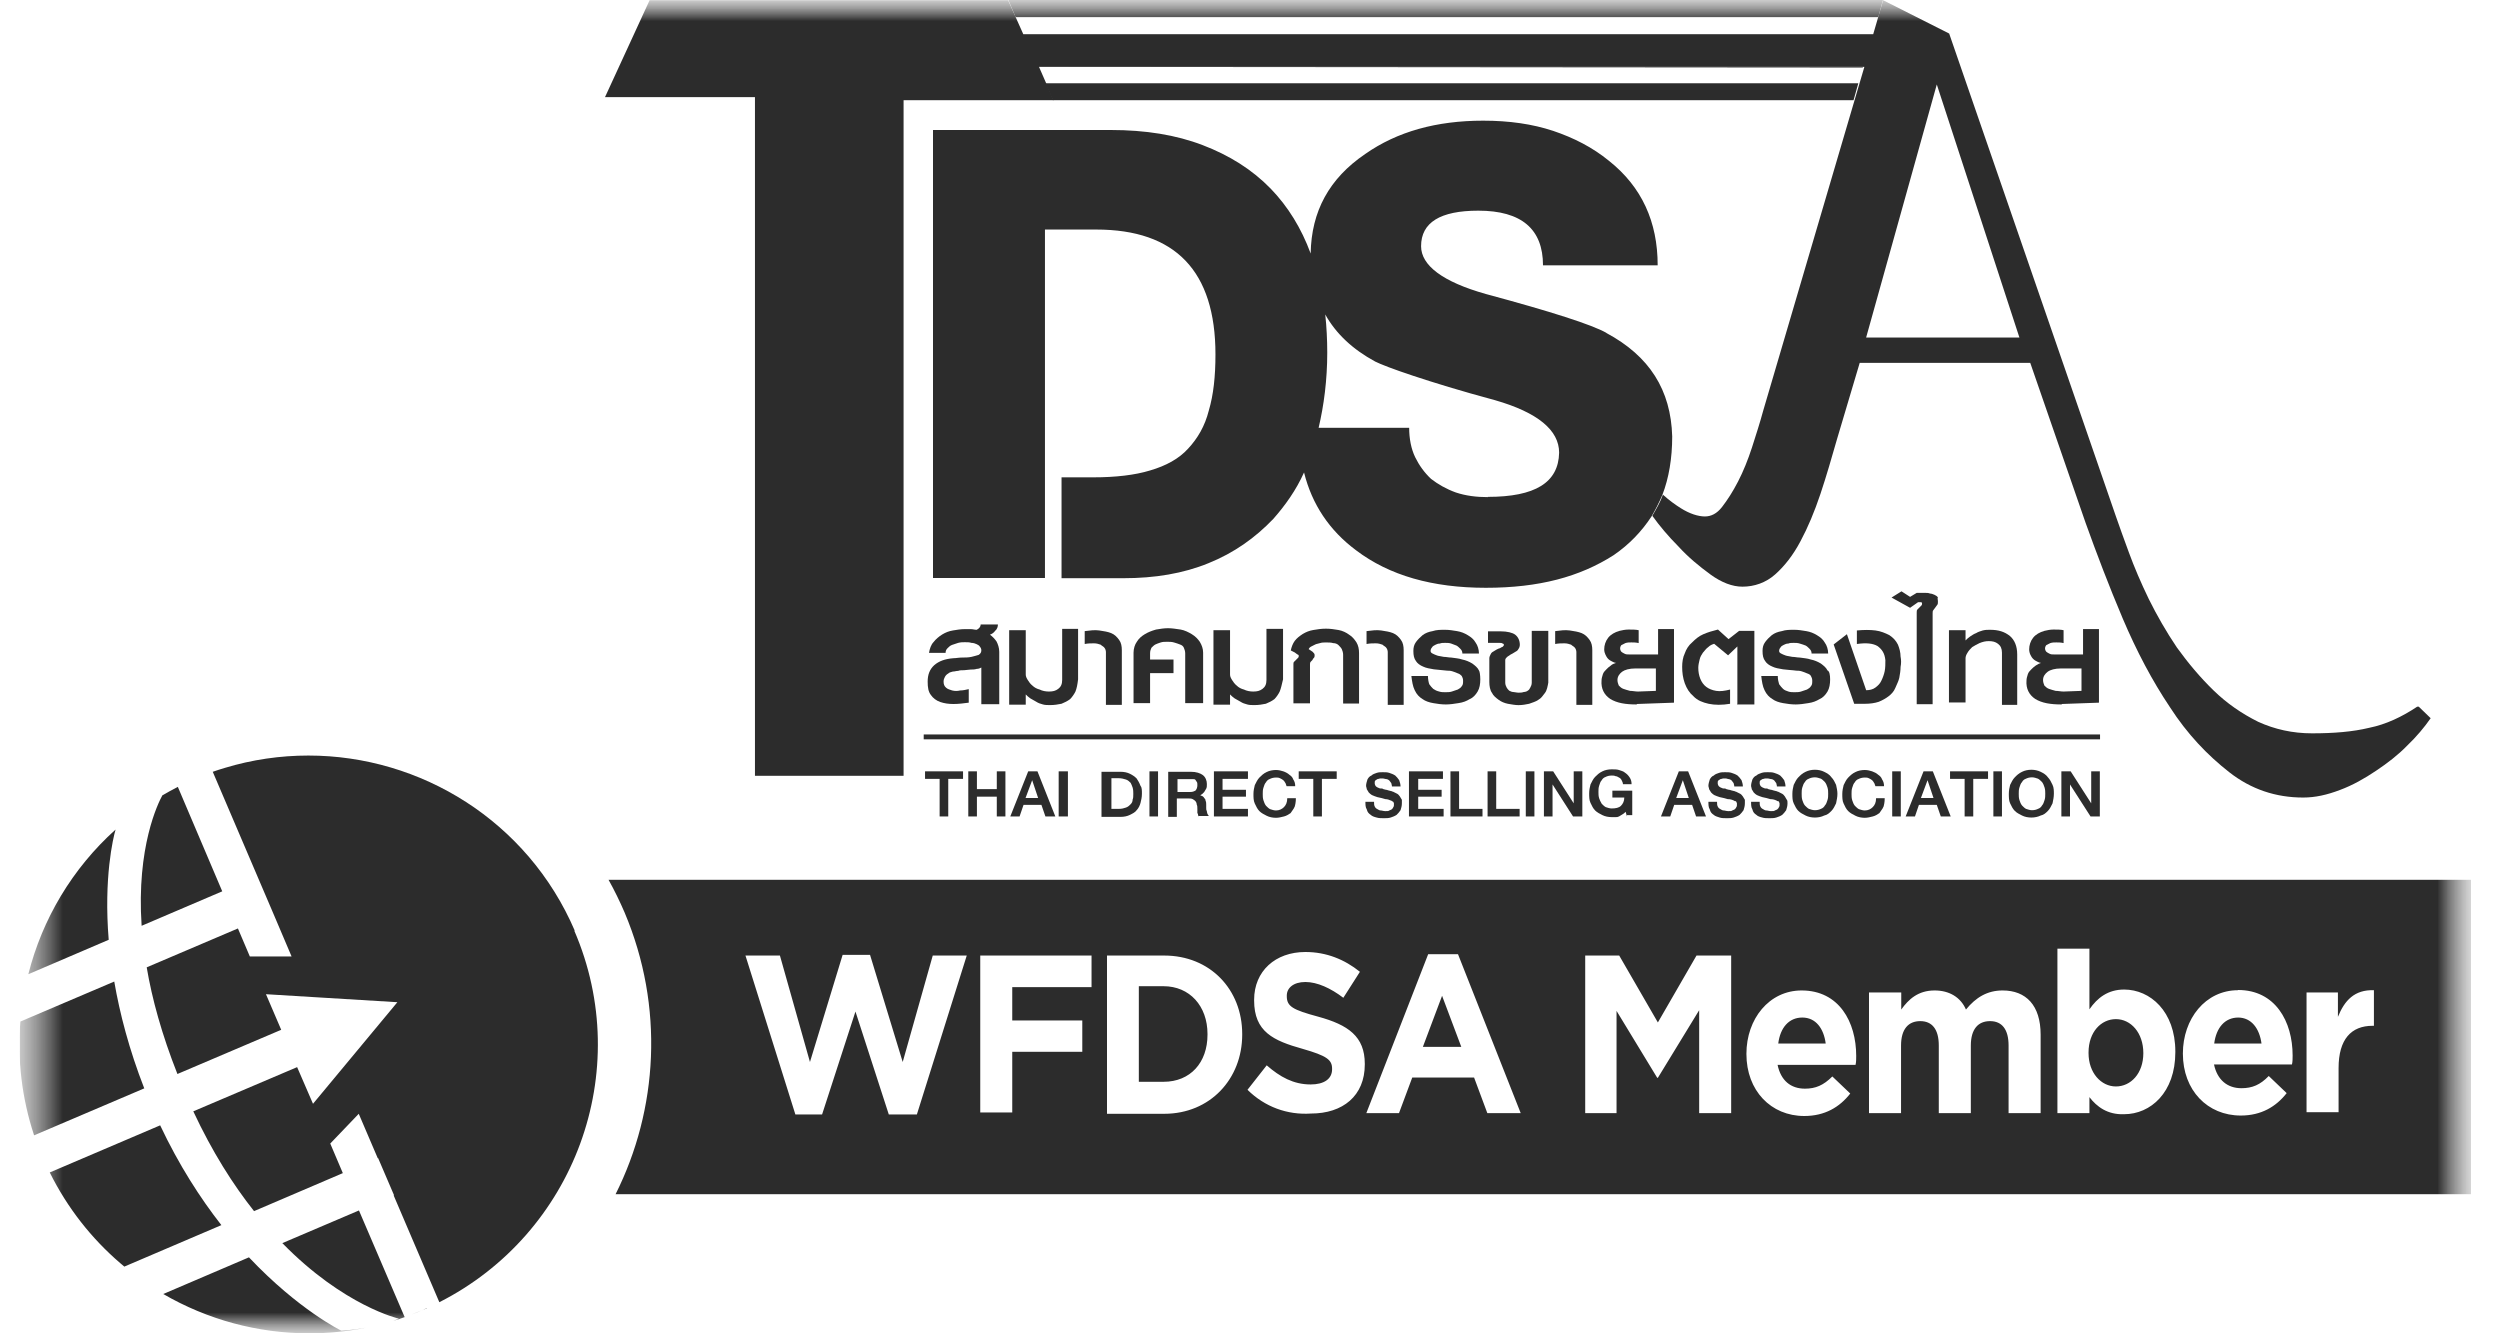 <svg width="60" height="32" viewBox="0 0 60 32" fill="none" xmlns="http://www.w3.org/2000/svg">
<g clip-path="url(#clip0_5679_25539)">
<mask id="mask0_5679_25539" style="mask-type:luminance" maskUnits="userSpaceOnUse" x="0" y="0" width="60" height="32">
<path d="M59.306 0H0.468V32H59.306V0Z" fill="white"/>
</mask>
<g mask="url(#mask0_5679_25539)">
<mask id="mask1_5679_25539" style="mask-type:luminance" maskUnits="userSpaceOnUse" x="0" y="0" width="60" height="32">
<path d="M59.306 0H0.468V32H59.306V0Z" fill="white"/>
</mask>
<g mask="url(#mask1_5679_25539)">
<path d="M45.191 0H24.2L24.374 0.411H45.079L45.191 0Z" fill="#2C2C2C"/>
<path d="M25.095 2.011L25.27 2.405H44.485L44.596 2.011H25.09H25.095Z" fill="#2C2C2C"/>
<path d="M44.596 1.995H25.09V2.011H44.596V1.995Z" fill="#2C2C2C"/>
<path d="M44.708 1.605H24.899L44.708 1.621V1.605Z" fill="#2C2C2C"/>
<path d="M38.554 7.989C38.204 7.792 37.245 7.483 35.66 7.056C34.621 6.763 34.106 6.368 34.106 5.909C34.106 5.339 34.568 5.056 35.479 5.056C36.518 5.056 37.032 5.499 37.032 6.368H39.784C39.784 5.323 39.402 4.485 38.617 3.861C38.22 3.536 37.769 3.307 37.276 3.141C36.778 2.976 36.221 2.896 35.596 2.896C34.477 2.896 33.534 3.157 32.765 3.696C31.901 4.283 31.472 5.072 31.456 6.085C31.233 5.477 30.91 4.955 30.497 4.528C30.051 4.069 29.505 3.728 28.864 3.483C28.223 3.237 27.491 3.12 26.659 3.12H22.392V13.872H25.079V5.509H26.309C28.212 5.509 29.171 6.507 29.171 8.507C29.171 9.029 29.124 9.472 29.012 9.851C28.917 10.229 28.742 10.523 28.514 10.768C28.291 11.013 27.984 11.179 27.602 11.291C27.237 11.403 26.77 11.456 26.245 11.456H25.477V13.877H26.961C27.714 13.877 28.398 13.765 29.007 13.515C29.617 13.269 30.126 12.907 30.56 12.453C30.846 12.128 31.106 11.765 31.297 11.339C31.488 12.107 31.907 12.731 32.543 13.205C33.343 13.813 34.382 14.107 35.66 14.107C36.937 14.107 37.912 13.845 38.729 13.323C39.11 13.061 39.402 12.752 39.64 12.389C39.736 12.224 39.815 12.064 39.895 11.883C40.054 11.472 40.133 10.997 40.133 10.475C40.102 9.36 39.587 8.544 38.548 7.989H38.554ZM35.707 11.931C35.437 11.931 35.177 11.899 34.939 11.819C34.716 11.739 34.509 11.621 34.345 11.493C34.186 11.344 34.059 11.168 33.963 10.971C33.868 10.773 33.82 10.528 33.82 10.267H31.647C31.774 9.728 31.854 9.12 31.854 8.464C31.854 8.155 31.838 7.84 31.806 7.547C32.06 8.005 32.463 8.384 33.004 8.677C33.131 8.741 33.433 8.859 33.916 9.019C34.398 9.179 35.05 9.381 35.882 9.605C36.905 9.899 37.419 10.325 37.419 10.864C37.404 11.584 36.842 11.925 35.707 11.925V11.931Z" fill="#2C2C2C"/>
<path d="M58.013 16.96C57.647 17.205 57.26 17.387 56.862 17.467C56.465 17.563 56.014 17.6 55.489 17.6C55.023 17.6 54.593 17.504 54.196 17.323C53.799 17.125 53.444 16.88 53.126 16.571C52.807 16.261 52.516 15.915 52.246 15.541C51.991 15.163 51.768 14.773 51.572 14.379C51.381 13.984 51.222 13.611 51.095 13.264C50.968 12.923 50.857 12.608 50.777 12.379L46.78 0.805L45.195 0.005L44.957 0.821H24.559L24.194 0.005H15.591L14.52 2.331H18.119V18.619H21.686V2.405H25.286L24.936 1.605H44.745L42.317 9.856C42.238 10.149 42.142 10.443 42.047 10.741C41.951 11.035 41.84 11.312 41.713 11.557C41.586 11.803 41.458 12 41.331 12.165C41.204 12.331 41.061 12.395 40.918 12.395C40.759 12.395 40.552 12.331 40.34 12.197C40.213 12.117 40.069 12.016 39.91 11.872C39.847 12.053 39.752 12.213 39.656 12.379C39.831 12.624 40.038 12.869 40.282 13.115C40.52 13.376 40.78 13.589 41.05 13.787C41.321 13.984 41.58 14.08 41.819 14.08C42.105 14.08 42.381 13.984 42.603 13.787C42.826 13.589 43.033 13.328 43.213 12.987C43.388 12.661 43.547 12.283 43.69 11.856C43.833 11.429 43.96 10.987 44.087 10.544L44.633 8.709H48.726L50.051 12.539C50.321 13.291 50.613 14.059 50.947 14.848C51.281 15.632 51.652 16.336 52.081 16.976C52.494 17.616 52.977 18.123 53.502 18.533C54.027 18.944 54.62 19.141 55.277 19.141C55.564 19.141 55.85 19.077 56.157 18.96C56.46 18.848 56.751 18.683 57.021 18.501C57.292 18.32 57.551 18.123 57.774 17.893C57.997 17.68 58.188 17.451 58.336 17.237L58.05 16.96H58.013ZM44.787 8.101L46.483 2.027L48.466 8.101H44.787Z" fill="#2C2C2C"/>
<path d="M23.552 16.891V16.021C23.52 16.037 23.489 16.053 23.441 16.053C23.393 16.069 23.346 16.069 23.298 16.069C23.25 16.069 23.186 16.085 23.139 16.085C23.091 16.085 23.028 16.085 22.996 16.101C22.948 16.101 22.916 16.117 22.869 16.117C22.821 16.133 22.789 16.133 22.757 16.165C22.725 16.181 22.694 16.213 22.678 16.245C22.662 16.277 22.646 16.309 22.646 16.357C22.646 16.421 22.662 16.469 22.709 16.507C22.741 16.539 22.805 16.555 22.852 16.571C22.916 16.587 22.98 16.587 23.043 16.571C23.107 16.571 23.186 16.555 23.25 16.539V16.864C23.123 16.88 23.012 16.896 22.884 16.896C22.757 16.896 22.662 16.88 22.566 16.848C22.471 16.816 22.391 16.752 22.344 16.683C22.28 16.603 22.264 16.501 22.264 16.357C22.264 16.192 22.312 16.064 22.423 15.963C22.535 15.867 22.678 15.813 22.884 15.797C22.948 15.797 23.012 15.781 23.091 15.781C23.171 15.781 23.234 15.781 23.314 15.765C23.377 15.749 23.441 15.733 23.489 15.717C23.536 15.685 23.552 15.653 23.552 15.605C23.552 15.573 23.536 15.541 23.52 15.525C23.505 15.493 23.473 15.477 23.441 15.461C23.409 15.445 23.361 15.429 23.314 15.429C23.266 15.413 23.218 15.413 23.155 15.413C23.107 15.413 23.059 15.413 22.996 15.429C22.948 15.445 22.9 15.461 22.852 15.477C22.805 15.493 22.773 15.525 22.741 15.557C22.709 15.589 22.694 15.621 22.694 15.669H22.296C22.312 15.573 22.344 15.472 22.407 15.408C22.455 15.344 22.535 15.275 22.614 15.227C22.694 15.179 22.773 15.147 22.869 15.131C22.964 15.115 23.059 15.099 23.155 15.099H23.298C23.346 15.099 23.393 15.115 23.441 15.115C23.473 15.099 23.489 15.083 23.505 15.067C23.52 15.051 23.536 15.019 23.536 14.987H23.95C23.95 15.035 23.934 15.099 23.886 15.136C23.854 15.184 23.807 15.216 23.759 15.232C23.823 15.28 23.87 15.328 23.918 15.397C23.95 15.461 23.982 15.547 23.982 15.643V16.901H23.552V16.885V16.891Z" fill="#2C2C2C"/>
<path d="M25.811 16.597C25.779 16.661 25.731 16.73 25.683 16.779C25.62 16.826 25.556 16.858 25.477 16.89C25.397 16.907 25.302 16.922 25.206 16.922C25.143 16.922 25.079 16.922 25.031 16.907C24.968 16.89 24.92 16.875 24.872 16.843C24.825 16.811 24.777 16.794 24.729 16.762C24.681 16.73 24.65 16.698 24.618 16.666V16.912H24.22V15.125H24.618V16.186C24.618 16.235 24.634 16.267 24.666 16.32C24.697 16.368 24.729 16.416 24.777 16.453C24.825 16.501 24.888 16.533 24.952 16.549C25.015 16.581 25.095 16.597 25.174 16.597C25.27 16.597 25.334 16.581 25.397 16.533C25.461 16.485 25.492 16.421 25.492 16.32V15.093H25.874V16.304C25.858 16.437 25.842 16.517 25.811 16.597Z" fill="#2C2C2C"/>
<path d="M26.542 16.891V15.648C26.542 15.616 26.526 15.568 26.51 15.552C26.494 15.52 26.447 15.504 26.415 15.472C26.367 15.456 26.319 15.44 26.256 15.44C26.192 15.44 26.113 15.44 26.033 15.456V15.147C26.16 15.131 26.272 15.115 26.383 15.131C26.494 15.147 26.59 15.163 26.669 15.195C26.749 15.227 26.812 15.291 26.86 15.36C26.908 15.424 26.924 15.509 26.924 15.605V16.917H26.542V16.901V16.891Z" fill="#2C2C2C"/>
<path d="M28.445 16.891V15.68C28.445 15.632 28.429 15.584 28.413 15.547C28.397 15.509 28.366 15.483 28.318 15.467C28.27 15.451 28.238 15.435 28.175 15.419C28.127 15.403 28.063 15.403 28.016 15.403C27.952 15.403 27.904 15.403 27.857 15.419C27.809 15.435 27.761 15.451 27.73 15.467C27.698 15.483 27.666 15.515 27.634 15.547C27.618 15.579 27.602 15.627 27.602 15.68V15.829H28.164V16.155H27.602V16.875H27.205V15.664C27.205 15.568 27.237 15.467 27.284 15.403C27.332 15.323 27.396 15.269 27.475 15.221C27.555 15.173 27.634 15.141 27.745 15.109C27.841 15.093 27.936 15.077 28.032 15.077C28.127 15.077 28.223 15.093 28.334 15.109C28.429 15.125 28.525 15.173 28.604 15.221C28.684 15.269 28.747 15.333 28.795 15.403C28.843 15.483 28.875 15.568 28.875 15.664V16.875H28.445V16.891Z" fill="#2C2C2C"/>
<path d="M30.713 16.597C30.682 16.661 30.634 16.73 30.586 16.779C30.523 16.826 30.459 16.858 30.38 16.89C30.3 16.907 30.205 16.922 30.109 16.922C30.046 16.922 29.982 16.922 29.934 16.907C29.871 16.89 29.823 16.875 29.775 16.843C29.727 16.811 29.68 16.794 29.632 16.762C29.584 16.73 29.553 16.698 29.521 16.666V16.912H29.123V15.125H29.521V16.186C29.521 16.235 29.537 16.267 29.569 16.32C29.6 16.368 29.632 16.416 29.68 16.453C29.727 16.501 29.791 16.533 29.855 16.549C29.918 16.581 29.998 16.597 30.077 16.597C30.173 16.597 30.236 16.581 30.3 16.533C30.364 16.485 30.395 16.421 30.395 16.32V15.093H30.793V16.304C30.761 16.437 30.745 16.517 30.713 16.597Z" fill="#2C2C2C"/>
<path d="M32.235 16.891V15.712C32.235 15.664 32.219 15.616 32.203 15.579C32.187 15.547 32.155 15.515 32.124 15.483C32.092 15.451 32.044 15.435 31.996 15.435C31.949 15.419 31.885 15.419 31.822 15.419C31.774 15.419 31.726 15.419 31.678 15.435C31.631 15.451 31.599 15.451 31.567 15.467C31.535 15.483 31.503 15.499 31.472 15.515C31.44 15.531 31.424 15.547 31.408 15.579C31.44 15.595 31.472 15.627 31.503 15.643C31.535 15.675 31.551 15.691 31.551 15.723C31.551 15.739 31.551 15.771 31.535 15.787C31.519 15.803 31.503 15.819 31.503 15.835C31.488 15.851 31.472 15.867 31.456 15.883C31.44 15.899 31.44 15.931 31.44 15.947V16.88H31.042V15.947C31.042 15.915 31.042 15.899 31.058 15.883C31.074 15.867 31.09 15.851 31.106 15.835C31.122 15.819 31.138 15.803 31.154 15.787C31.17 15.771 31.17 15.755 31.17 15.739C31.17 15.723 31.154 15.707 31.138 15.707C31.122 15.691 31.09 15.675 31.074 15.659C31.042 15.643 31.011 15.627 30.979 15.611C30.995 15.531 31.026 15.445 31.074 15.381C31.122 15.317 31.185 15.269 31.265 15.216C31.345 15.168 31.424 15.136 31.519 15.12C31.615 15.104 31.71 15.088 31.822 15.088C31.933 15.088 32.028 15.104 32.124 15.12C32.219 15.136 32.315 15.184 32.378 15.232C32.458 15.28 32.505 15.344 32.553 15.413C32.601 15.493 32.617 15.579 32.617 15.675V16.885H32.235V16.891Z" fill="#2C2C2C"/>
<path d="M33.306 16.891V15.648C33.306 15.616 33.29 15.568 33.274 15.552C33.258 15.52 33.211 15.504 33.179 15.472C33.131 15.456 33.083 15.44 33.02 15.44C32.956 15.44 32.877 15.44 32.797 15.456V15.147C32.924 15.131 33.036 15.115 33.147 15.131C33.258 15.147 33.354 15.163 33.433 15.195C33.513 15.227 33.576 15.291 33.624 15.36C33.672 15.424 33.688 15.509 33.688 15.605V16.917H33.306V16.901V16.891Z" fill="#2C2C2C"/>
<path d="M35.527 16.304C35.527 16.416 35.511 16.517 35.463 16.597C35.416 16.677 35.352 16.747 35.272 16.779C35.193 16.827 35.114 16.859 35.002 16.875C34.907 16.891 34.795 16.907 34.7 16.907C34.589 16.907 34.493 16.891 34.398 16.875C34.302 16.859 34.207 16.827 34.143 16.779C34.064 16.731 34 16.667 33.953 16.565C33.905 16.469 33.889 16.352 33.873 16.224H34.271C34.271 16.304 34.286 16.373 34.302 16.421C34.334 16.469 34.366 16.501 34.398 16.533C34.446 16.565 34.477 16.581 34.541 16.597C34.589 16.613 34.636 16.613 34.684 16.613C34.748 16.613 34.795 16.613 34.843 16.597C34.891 16.581 34.938 16.565 34.986 16.549C35.018 16.533 35.066 16.501 35.082 16.469C35.114 16.437 35.114 16.389 35.114 16.336C35.114 16.283 35.097 16.256 35.082 16.224C35.05 16.192 35.034 16.176 34.986 16.16C34.954 16.144 34.907 16.128 34.859 16.112C34.811 16.096 34.764 16.096 34.732 16.096C34.62 16.08 34.525 16.08 34.414 16.064C34.318 16.048 34.223 16.032 34.159 16C34.08 15.968 34.016 15.92 33.984 15.867C33.937 15.803 33.921 15.733 33.921 15.621C33.921 15.541 33.937 15.472 33.984 15.408C34.032 15.344 34.08 15.296 34.143 15.243C34.207 15.195 34.286 15.163 34.382 15.147C34.477 15.115 34.573 15.115 34.684 15.115C34.779 15.115 34.875 15.131 34.97 15.147C35.066 15.163 35.145 15.195 35.225 15.243C35.304 15.291 35.368 15.339 35.416 15.424C35.463 15.488 35.495 15.589 35.495 15.685H35.097C35.097 15.637 35.082 15.605 35.05 15.573C35.018 15.541 34.986 15.509 34.954 15.493C34.907 15.477 34.875 15.461 34.827 15.445C34.779 15.429 34.732 15.429 34.684 15.429C34.636 15.429 34.589 15.429 34.557 15.445C34.509 15.445 34.477 15.461 34.446 15.477C34.414 15.493 34.382 15.509 34.366 15.541C34.35 15.557 34.334 15.589 34.334 15.621C34.334 15.653 34.35 15.669 34.382 15.685C34.414 15.701 34.446 15.717 34.493 15.733C34.541 15.749 34.589 15.749 34.652 15.765C34.716 15.765 34.764 15.781 34.827 15.781C34.923 15.797 35.002 15.797 35.097 15.829C35.177 15.845 35.257 15.877 35.336 15.925C35.4 15.973 35.463 16.021 35.495 16.091C35.511 16.107 35.527 16.203 35.527 16.304Z" fill="#2C2C2C"/>
<path d="M37.08 16.629C37.032 16.693 36.984 16.763 36.921 16.795C36.857 16.843 36.778 16.859 36.698 16.891C36.619 16.907 36.539 16.923 36.444 16.923C36.364 16.923 36.285 16.907 36.189 16.891C36.11 16.875 36.03 16.843 35.967 16.795C35.903 16.747 35.84 16.699 35.808 16.629C35.76 16.565 35.744 16.464 35.744 16.368V15.797C35.744 15.765 35.76 15.733 35.776 15.701C35.792 15.669 35.808 15.653 35.84 15.637C35.871 15.621 35.887 15.605 35.919 15.589C35.951 15.573 35.983 15.557 35.998 15.557C36.03 15.541 36.046 15.525 36.062 15.525C36.078 15.509 36.094 15.493 36.094 15.477C36.094 15.461 36.078 15.445 36.062 15.445C36.046 15.429 36.014 15.429 35.983 15.429H35.712V15.152H36.014C36.173 15.152 36.301 15.184 36.364 15.232C36.428 15.28 36.476 15.365 36.476 15.477C36.476 15.509 36.46 15.557 36.444 15.573C36.428 15.605 36.412 15.621 36.38 15.637C36.348 15.653 36.333 15.669 36.301 15.685C36.269 15.701 36.237 15.717 36.221 15.733C36.189 15.749 36.173 15.765 36.157 15.781C36.142 15.797 36.126 15.813 36.126 15.845V16.384C36.126 16.432 36.142 16.464 36.157 16.496C36.173 16.528 36.189 16.544 36.221 16.576C36.253 16.592 36.285 16.608 36.317 16.608C36.348 16.608 36.396 16.624 36.444 16.624C36.492 16.624 36.523 16.624 36.571 16.608C36.603 16.608 36.651 16.592 36.666 16.576C36.698 16.56 36.714 16.528 36.73 16.496C36.746 16.464 36.762 16.432 36.762 16.384V15.141H37.159V16.384C37.144 16.464 37.128 16.565 37.08 16.629Z" fill="#2C2C2C"/>
<path d="M37.833 16.891V15.648C37.833 15.616 37.817 15.568 37.801 15.552C37.785 15.52 37.737 15.504 37.706 15.472C37.658 15.456 37.61 15.44 37.547 15.44C37.483 15.44 37.404 15.44 37.324 15.456V15.147C37.451 15.131 37.562 15.115 37.674 15.131C37.785 15.147 37.88 15.163 37.96 15.195C38.04 15.227 38.103 15.291 38.151 15.36C38.199 15.424 38.215 15.509 38.215 15.605V16.917H37.833V16.901V16.891Z" fill="#2C2C2C"/>
<path d="M39.285 16.907C39.015 16.907 38.808 16.875 38.644 16.773C38.501 16.677 38.421 16.528 38.437 16.331C38.437 16.282 38.453 16.235 38.469 16.181C38.485 16.133 38.517 16.101 38.549 16.069C38.58 16.037 38.612 16.005 38.66 15.973C38.692 15.941 38.739 15.925 38.787 15.909C38.755 15.909 38.724 15.893 38.692 15.877C38.66 15.861 38.628 15.845 38.596 15.813C38.565 15.781 38.549 15.749 38.533 15.717C38.517 15.685 38.501 15.637 38.501 15.584C38.501 15.488 38.533 15.386 38.596 15.306C38.66 15.226 38.755 15.173 38.867 15.141C38.93 15.125 39.01 15.109 39.089 15.109C39.169 15.109 39.264 15.109 39.328 15.125V15.434C39.264 15.418 39.201 15.418 39.153 15.418C39.105 15.418 39.057 15.418 39.01 15.434C38.978 15.45 38.946 15.466 38.914 15.482C38.898 15.498 38.883 15.53 38.883 15.562C38.883 15.595 38.898 15.627 38.914 15.643C38.93 15.659 38.962 15.675 38.994 15.691C39.026 15.707 39.057 15.707 39.105 15.707H39.794V15.098H40.176V16.864L39.28 16.896L39.285 16.907ZM39.763 16.043H39.248C39.105 16.043 38.994 16.075 38.93 16.122C38.867 16.171 38.819 16.235 38.819 16.32C38.819 16.368 38.835 16.416 38.851 16.453C38.883 16.485 38.914 16.517 38.962 16.533C39.01 16.549 39.057 16.565 39.121 16.581C39.185 16.581 39.248 16.597 39.312 16.597L39.741 16.581V16.043H39.757H39.763Z" fill="#2C2C2C"/>
<path d="M41.697 16.891V15.515L41.474 15.728L41.14 15.451C41.093 15.467 41.045 15.483 40.997 15.531C40.95 15.563 40.918 15.611 40.87 15.664C40.838 15.712 40.806 15.76 40.791 15.829C40.775 15.893 40.759 15.963 40.759 16.027C40.759 16.123 40.775 16.208 40.806 16.288C40.838 16.368 40.886 16.437 40.95 16.485C41.013 16.533 41.093 16.565 41.188 16.581C41.283 16.597 41.395 16.581 41.522 16.549V16.891C41.331 16.923 41.156 16.923 41.008 16.891C40.865 16.859 40.737 16.811 40.642 16.709C40.547 16.629 40.483 16.528 40.435 16.4C40.388 16.267 40.372 16.139 40.372 16.005C40.372 15.893 40.388 15.776 40.435 15.68C40.467 15.584 40.531 15.483 40.61 15.419C40.69 15.339 40.769 15.269 40.881 15.221C40.992 15.173 41.103 15.141 41.231 15.109L41.485 15.339L41.739 15.141H42.105V16.907H41.692V16.891H41.697Z" fill="#2C2C2C"/>
<path d="M43.923 16.304C43.923 16.416 43.907 16.517 43.86 16.597C43.812 16.677 43.748 16.747 43.669 16.779C43.589 16.827 43.51 16.859 43.399 16.875C43.303 16.891 43.192 16.907 43.096 16.907C42.985 16.907 42.89 16.891 42.794 16.875C42.699 16.859 42.603 16.827 42.54 16.779C42.46 16.731 42.397 16.667 42.349 16.565C42.301 16.469 42.285 16.352 42.27 16.224H42.667C42.667 16.304 42.683 16.373 42.699 16.421C42.731 16.469 42.763 16.501 42.794 16.533C42.826 16.565 42.874 16.581 42.922 16.597C42.969 16.613 43.017 16.613 43.065 16.613C43.128 16.613 43.176 16.613 43.224 16.597C43.271 16.581 43.319 16.565 43.367 16.549C43.399 16.533 43.446 16.501 43.462 16.469C43.494 16.437 43.494 16.389 43.494 16.336C43.494 16.283 43.478 16.256 43.462 16.224C43.446 16.192 43.414 16.176 43.367 16.16C43.335 16.144 43.287 16.128 43.24 16.112C43.192 16.096 43.144 16.096 43.112 16.096C43.001 16.08 42.906 16.08 42.794 16.064C42.699 16.048 42.603 16.032 42.54 16C42.46 15.968 42.397 15.92 42.365 15.867C42.317 15.803 42.301 15.733 42.301 15.621C42.301 15.541 42.317 15.472 42.365 15.408C42.413 15.344 42.46 15.296 42.524 15.243C42.588 15.195 42.667 15.163 42.763 15.147C42.858 15.115 42.953 15.115 43.065 15.115C43.16 15.115 43.255 15.131 43.351 15.147C43.446 15.163 43.526 15.195 43.605 15.243C43.685 15.291 43.748 15.339 43.796 15.424C43.844 15.488 43.876 15.589 43.876 15.685H43.478C43.478 15.637 43.462 15.605 43.431 15.573C43.399 15.541 43.367 15.509 43.335 15.493C43.287 15.477 43.255 15.461 43.192 15.445C43.144 15.429 43.096 15.429 43.049 15.429C43.001 15.429 42.953 15.429 42.922 15.445C42.874 15.445 42.842 15.461 42.81 15.477C42.778 15.493 42.747 15.509 42.731 15.541C42.715 15.557 42.699 15.589 42.699 15.621C42.699 15.653 42.715 15.669 42.747 15.685C42.778 15.701 42.81 15.717 42.858 15.733C42.906 15.749 42.953 15.749 43.017 15.765C43.081 15.765 43.128 15.781 43.192 15.781C43.287 15.797 43.367 15.797 43.462 15.829C43.542 15.845 43.621 15.877 43.701 15.925C43.764 15.973 43.828 16.021 43.86 16.091C43.907 16.107 43.923 16.203 43.923 16.304Z" fill="#2C2C2C"/>
<path d="M45.614 15.76C45.63 15.84 45.63 15.925 45.614 16.005C45.614 16.085 45.599 16.187 45.583 16.267C45.567 16.347 45.519 16.432 45.487 16.512C45.455 16.592 45.392 16.661 45.328 16.709C45.265 16.757 45.185 16.805 45.09 16.843C44.994 16.875 44.883 16.891 44.756 16.891H44.501L44.008 15.467L44.326 15.221L44.788 16.565C44.867 16.565 44.947 16.549 45.01 16.501C45.074 16.453 45.122 16.405 45.153 16.336C45.185 16.272 45.217 16.187 45.233 16.107C45.249 16.027 45.249 15.925 45.249 15.845C45.233 15.68 45.169 15.584 45.058 15.504C44.947 15.44 44.788 15.424 44.565 15.456V15.131C44.74 15.115 44.883 15.115 45.01 15.131C45.137 15.147 45.249 15.195 45.344 15.243C45.44 15.307 45.503 15.376 45.551 15.472C45.583 15.552 45.614 15.653 45.614 15.765V15.76Z" fill="#2C2C2C"/>
<path d="M46.51 14.437C46.51 14.469 46.51 14.501 46.494 14.517C46.478 14.533 46.462 14.565 46.447 14.581C46.431 14.597 46.415 14.629 46.399 14.645C46.383 14.661 46.383 14.693 46.383 14.725V16.901H46.001V14.709C46.001 14.677 46.001 14.645 46.017 14.629C46.033 14.613 46.049 14.597 46.065 14.581C46.081 14.565 46.097 14.549 46.113 14.533C46.129 14.517 46.129 14.501 46.129 14.485C46.129 14.469 46.129 14.469 46.113 14.453H46.033L45.842 14.587L45.397 14.341L45.636 14.192L45.842 14.325L46.001 14.229H46.208C46.24 14.229 46.288 14.229 46.319 14.245C46.351 14.245 46.399 14.261 46.431 14.277C46.462 14.293 46.494 14.309 46.51 14.341C46.494 14.357 46.51 14.389 46.51 14.437Z" fill="#2C2C2C"/>
<path d="M48.047 16.891V15.664C48.047 15.568 48.016 15.499 47.952 15.451C47.888 15.403 47.825 15.387 47.729 15.387C47.65 15.387 47.586 15.403 47.507 15.435C47.443 15.467 47.38 15.499 47.332 15.531C47.284 15.579 47.252 15.611 47.221 15.664C47.189 15.712 47.173 15.76 47.173 15.797V16.859H46.775V15.125H47.173V15.371C47.205 15.339 47.236 15.307 47.284 15.275C47.332 15.243 47.38 15.211 47.427 15.195C47.475 15.163 47.539 15.147 47.586 15.131C47.65 15.115 47.697 15.115 47.761 15.115C47.968 15.115 48.111 15.163 48.238 15.264C48.35 15.36 48.413 15.509 48.413 15.707V16.917H48.047V16.901V16.891Z" fill="#2C2C2C"/>
<path d="M49.484 16.907C49.214 16.907 49.007 16.875 48.843 16.773C48.7 16.677 48.62 16.528 48.636 16.331C48.636 16.282 48.652 16.235 48.668 16.181C48.684 16.133 48.715 16.101 48.747 16.069C48.779 16.037 48.811 16.005 48.858 15.973C48.906 15.941 48.938 15.925 48.986 15.909C48.954 15.909 48.922 15.893 48.89 15.877C48.858 15.861 48.827 15.845 48.795 15.813C48.763 15.781 48.747 15.749 48.731 15.717C48.715 15.685 48.7 15.637 48.7 15.584C48.7 15.488 48.731 15.386 48.795 15.306C48.858 15.226 48.954 15.173 49.065 15.141C49.129 15.125 49.208 15.109 49.288 15.109C49.367 15.109 49.463 15.109 49.526 15.125V15.434C49.463 15.418 49.399 15.418 49.351 15.418C49.304 15.418 49.256 15.418 49.208 15.434C49.176 15.45 49.145 15.466 49.113 15.482C49.097 15.498 49.081 15.53 49.081 15.562C49.081 15.595 49.097 15.627 49.113 15.643C49.129 15.659 49.161 15.675 49.193 15.691C49.224 15.707 49.256 15.707 49.304 15.707H49.993V15.098H50.375V16.864L49.479 16.896L49.484 16.907ZM49.977 16.043H49.463C49.32 16.043 49.208 16.075 49.145 16.122C49.081 16.171 49.033 16.235 49.033 16.32C49.033 16.368 49.049 16.416 49.065 16.453C49.097 16.485 49.129 16.517 49.176 16.533C49.224 16.549 49.272 16.565 49.336 16.581C49.399 16.581 49.463 16.597 49.526 16.597L49.956 16.581V16.043H49.972H49.977Z" fill="#2C2C2C"/>
<path d="M22.758 18.693V19.595H22.551V18.693H22.201V18.512H23.113V18.693H22.763H22.758Z" fill="#2C2C2C"/>
<path d="M23.923 19.595V19.12H23.446V19.595H23.239V18.512H23.446V18.939H23.923V18.512H24.13V19.595H23.923Z" fill="#2C2C2C"/>
<path d="M25.09 19.595L24.994 19.317H24.565L24.47 19.595H24.247L24.677 18.512H24.899L25.328 19.595H25.09ZM24.772 18.725L24.613 19.152H24.915L24.772 18.725Z" fill="#2C2C2C"/>
<path d="M25.63 19.595H25.424V18.512H25.63V19.595ZM25.408 19.595V18.512H25.614V19.595H25.408ZM25.408 19.595V18.512H25.614V19.595H25.408Z" fill="#2C2C2C"/>
<path d="M27.406 19.051C27.406 19.131 27.39 19.2 27.374 19.264C27.358 19.328 27.326 19.397 27.279 19.445C27.247 19.493 27.183 19.525 27.119 19.557C27.056 19.589 26.976 19.605 26.897 19.605H26.436V18.523H26.897C26.976 18.523 27.056 18.539 27.119 18.571C27.183 18.603 27.231 18.635 27.279 18.683C27.31 18.731 27.342 18.779 27.374 18.864C27.406 18.896 27.406 18.976 27.406 19.045V19.051ZM27.199 19.051C27.199 19.003 27.199 18.955 27.183 18.901C27.167 18.853 27.151 18.821 27.136 18.789C27.104 18.757 27.072 18.725 27.024 18.709C26.976 18.693 26.913 18.677 26.849 18.677H26.674V19.413H26.849C26.929 19.413 26.976 19.397 27.024 19.381C27.072 19.365 27.104 19.333 27.136 19.301C27.167 19.269 27.183 19.237 27.183 19.189C27.199 19.157 27.199 19.109 27.199 19.056V19.051Z" fill="#2C2C2C"/>
<path d="M27.587 19.595V18.512H27.793V19.595H27.587ZM27.587 19.595V18.512H27.793V19.595H27.587ZM27.793 19.595H27.587V18.512H27.793V19.595Z" fill="#2C2C2C"/>
<path d="M28.768 19.595L28.753 19.563C28.753 19.547 28.753 19.531 28.737 19.515V19.419C28.737 19.371 28.737 19.339 28.721 19.307C28.721 19.275 28.705 19.243 28.689 19.227C28.673 19.211 28.657 19.195 28.625 19.179C28.593 19.163 28.562 19.163 28.514 19.163H28.244V19.605H28.037V18.523H28.583C28.71 18.523 28.805 18.555 28.869 18.603C28.933 18.651 28.965 18.736 28.965 18.816C28.965 18.864 28.965 18.896 28.949 18.928C28.933 18.96 28.917 18.976 28.901 19.008C28.885 19.024 28.869 19.04 28.853 19.056C28.837 19.072 28.821 19.072 28.805 19.088C28.821 19.088 28.837 19.104 28.853 19.104C28.869 19.12 28.885 19.12 28.901 19.152C28.917 19.168 28.933 19.184 28.933 19.216C28.949 19.248 28.949 19.28 28.949 19.312V19.392C28.949 19.424 28.949 19.44 28.965 19.472C28.965 19.504 28.98 19.52 28.98 19.536C28.996 19.552 28.996 19.568 29.012 19.584H28.774L28.768 19.595ZM28.737 18.843C28.737 18.811 28.737 18.779 28.721 18.763C28.705 18.747 28.705 18.731 28.689 18.715C28.673 18.699 28.657 18.699 28.625 18.699H28.26V19.008H28.562C28.625 19.008 28.657 18.992 28.689 18.976C28.721 18.944 28.737 18.896 28.737 18.843Z" fill="#2C2C2C"/>
<path d="M29.134 19.595V18.512H29.951V18.693H29.341V18.955H29.903V19.12H29.341V19.413H29.951V19.595H29.134Z" fill="#2C2C2C"/>
<path d="M31.069 19.365C31.053 19.413 31.006 19.461 30.974 19.515C30.926 19.547 30.878 19.579 30.815 19.595C30.751 19.611 30.688 19.627 30.624 19.627C30.544 19.627 30.465 19.611 30.401 19.579C30.338 19.547 30.274 19.515 30.226 19.467C30.179 19.419 30.147 19.355 30.115 19.285C30.083 19.216 30.083 19.136 30.083 19.056C30.083 18.976 30.099 18.907 30.115 18.843C30.147 18.779 30.179 18.709 30.226 18.661C30.274 18.613 30.322 18.565 30.401 18.528C30.465 18.496 30.544 18.48 30.624 18.48C30.688 18.48 30.751 18.496 30.799 18.512C30.847 18.528 30.91 18.56 30.942 18.592C30.99 18.624 31.021 18.656 31.037 18.704C31.069 18.752 31.085 18.8 31.085 18.869H30.878C30.862 18.837 30.862 18.805 30.847 18.789C30.831 18.757 30.815 18.741 30.799 18.725C30.783 18.709 30.751 18.693 30.719 18.677C30.688 18.661 30.656 18.661 30.624 18.661C30.56 18.661 30.513 18.677 30.481 18.693C30.433 18.709 30.401 18.741 30.385 18.773C30.354 18.805 30.338 18.853 30.322 18.907C30.306 18.955 30.306 19.003 30.306 19.056C30.306 19.109 30.306 19.152 30.322 19.205C30.338 19.253 30.354 19.301 30.385 19.339C30.417 19.371 30.449 19.403 30.481 19.419C30.529 19.435 30.576 19.451 30.624 19.451C30.703 19.451 30.767 19.419 30.815 19.371C30.862 19.323 30.894 19.259 30.894 19.157H31.101C31.101 19.253 31.085 19.323 31.069 19.371V19.365Z" fill="#2C2C2C"/>
<path d="M31.726 18.693V19.595H31.519V18.693H31.169V18.512H32.081V18.693H31.731H31.726Z" fill="#2C2C2C"/>
<path d="M33.645 19.28C33.645 19.344 33.629 19.392 33.613 19.445C33.581 19.493 33.55 19.525 33.518 19.557C33.47 19.589 33.422 19.605 33.375 19.621C33.327 19.637 33.264 19.637 33.216 19.637C33.152 19.637 33.089 19.637 33.041 19.621C32.977 19.605 32.93 19.589 32.898 19.557C32.85 19.525 32.818 19.493 32.802 19.424C32.77 19.376 32.77 19.312 32.77 19.243H32.977C32.977 19.291 32.977 19.323 32.993 19.355C33.009 19.387 33.025 19.403 33.057 19.419C33.089 19.435 33.105 19.451 33.136 19.451C33.168 19.451 33.2 19.467 33.248 19.467C33.295 19.467 33.327 19.467 33.343 19.451C33.375 19.435 33.391 19.435 33.407 19.419C33.422 19.403 33.438 19.387 33.438 19.371C33.454 19.355 33.454 19.339 33.454 19.323V19.275L33.438 19.243C33.438 19.243 33.428 19.237 33.407 19.227C33.407 19.227 33.391 19.211 33.375 19.211C33.343 19.195 33.295 19.179 33.248 19.179C33.2 19.163 33.136 19.147 33.057 19.131C33.009 19.115 32.961 19.099 32.93 19.083C32.898 19.067 32.866 19.035 32.85 19.019C32.834 18.987 32.818 18.971 32.802 18.939C32.802 18.907 32.786 18.891 32.786 18.859C32.786 18.811 32.802 18.763 32.818 18.709C32.834 18.677 32.866 18.629 32.914 18.613C32.945 18.581 32.993 18.565 33.041 18.549C33.089 18.533 33.136 18.533 33.184 18.533C33.248 18.533 33.295 18.533 33.343 18.549C33.391 18.565 33.438 18.581 33.486 18.613C33.518 18.645 33.55 18.677 33.581 18.725C33.597 18.773 33.613 18.821 33.613 18.875H33.407C33.407 18.843 33.391 18.811 33.391 18.795C33.375 18.779 33.359 18.747 33.343 18.731C33.327 18.715 33.295 18.699 33.279 18.699C33.248 18.699 33.216 18.683 33.184 18.683H33.12C33.12 18.683 33.073 18.699 33.057 18.699C33.041 18.715 33.025 18.715 33.009 18.731C32.993 18.747 32.993 18.763 32.993 18.795C32.993 18.827 33.009 18.859 33.025 18.875C33.041 18.891 33.073 18.907 33.12 18.923H33.152C33.152 18.923 33.184 18.923 33.2 18.939C33.216 18.939 33.248 18.955 33.264 18.955C33.295 18.955 33.311 18.971 33.327 18.971C33.343 18.971 33.375 18.987 33.391 18.987C33.407 18.987 33.422 19.003 33.438 19.003C33.47 19.019 33.502 19.035 33.534 19.051C33.566 19.067 33.581 19.099 33.597 19.115C33.613 19.147 33.629 19.163 33.645 19.195V19.275V19.28Z" fill="#2C2C2C"/>
<path d="M33.815 19.595V18.512H34.631V18.693H34.037V18.955H34.599V19.12H34.037V19.413H34.647V19.595H33.815Z" fill="#2C2C2C"/>
<path d="M34.811 19.595V18.512H35.018V19.413H35.58V19.595H34.811Z" fill="#2C2C2C"/>
<path d="M35.702 19.595V18.512H35.909V19.413H36.471V19.595H35.702Z" fill="#2C2C2C"/>
<path d="M36.842 19.595H36.619V18.512H36.826V19.595H36.842ZM36.619 19.595V18.512H36.826V19.595H36.619ZM36.619 19.595V18.512H36.826V19.595H36.619Z" fill="#2C2C2C"/>
<path d="M37.753 19.595L37.261 18.827V19.595H37.054V18.512H37.276L37.769 19.28V18.512H37.976V19.595H37.753Z" fill="#2C2C2C"/>
<path d="M39.047 19.595L39.015 19.483C38.983 19.515 38.967 19.531 38.935 19.547C38.903 19.563 38.888 19.579 38.856 19.595C38.824 19.611 38.808 19.611 38.776 19.611H38.681C38.601 19.611 38.522 19.595 38.458 19.563C38.395 19.531 38.331 19.499 38.283 19.451C38.236 19.403 38.204 19.339 38.172 19.269C38.14 19.205 38.14 19.12 38.14 19.04C38.14 18.96 38.156 18.891 38.172 18.827C38.204 18.763 38.236 18.693 38.283 18.645C38.331 18.597 38.379 18.549 38.458 18.512C38.522 18.48 38.601 18.464 38.681 18.464C38.744 18.464 38.808 18.464 38.856 18.48C38.903 18.496 38.967 18.512 38.999 18.544C39.047 18.576 39.078 18.608 39.11 18.656C39.142 18.704 39.158 18.752 39.158 18.821H38.951C38.951 18.789 38.935 18.757 38.919 18.725C38.903 18.693 38.888 18.677 38.856 18.661C38.824 18.645 38.808 18.629 38.776 18.629C38.744 18.613 38.713 18.613 38.681 18.613C38.617 18.613 38.569 18.629 38.538 18.645C38.49 18.661 38.458 18.693 38.442 18.725C38.41 18.757 38.395 18.805 38.379 18.859C38.363 18.907 38.363 18.955 38.363 19.008C38.363 19.061 38.363 19.104 38.379 19.157C38.395 19.205 38.41 19.237 38.442 19.291C38.474 19.323 38.506 19.355 38.538 19.371C38.585 19.387 38.633 19.403 38.681 19.403C38.776 19.403 38.856 19.387 38.903 19.339C38.951 19.291 38.983 19.227 38.983 19.141H38.697V18.976H39.174V19.563H39.047V19.595Z" fill="#2C2C2C"/>
<path d="M40.706 19.595L40.611 19.317H40.181L40.086 19.595H39.863L40.292 18.512H40.515L40.944 19.595H40.706ZM40.388 18.725L40.229 19.152H40.531L40.388 18.725Z" fill="#2C2C2C"/>
<path d="M41.877 19.28C41.877 19.344 41.861 19.392 41.845 19.445C41.813 19.493 41.782 19.525 41.75 19.557C41.702 19.589 41.654 19.605 41.607 19.621C41.559 19.637 41.495 19.637 41.448 19.637C41.384 19.637 41.32 19.637 41.273 19.621C41.225 19.605 41.161 19.589 41.13 19.557C41.082 19.525 41.05 19.493 41.034 19.424C41.002 19.376 41.002 19.312 41.002 19.243H41.209C41.209 19.291 41.209 19.323 41.225 19.355C41.241 19.387 41.257 19.403 41.289 19.419C41.32 19.435 41.336 19.451 41.368 19.451C41.4 19.451 41.432 19.467 41.479 19.467C41.527 19.467 41.559 19.467 41.575 19.451C41.607 19.435 41.623 19.435 41.638 19.419C41.654 19.403 41.67 19.387 41.67 19.371C41.686 19.355 41.686 19.339 41.686 19.323V19.275L41.67 19.243C41.67 19.227 41.654 19.227 41.638 19.227C41.623 19.227 41.623 19.211 41.607 19.211C41.575 19.195 41.527 19.179 41.464 19.179C41.416 19.163 41.352 19.147 41.273 19.131C41.225 19.115 41.177 19.099 41.145 19.083C41.114 19.067 41.082 19.035 41.066 19.019C41.05 18.987 41.034 18.971 41.018 18.939C41.018 18.907 41.002 18.891 41.002 18.859C41.002 18.811 41.018 18.763 41.034 18.709C41.05 18.677 41.082 18.629 41.13 18.613C41.161 18.581 41.209 18.565 41.257 18.549C41.304 18.533 41.352 18.533 41.4 18.533C41.464 18.533 41.511 18.533 41.559 18.549C41.607 18.565 41.654 18.581 41.702 18.613C41.734 18.645 41.766 18.677 41.797 18.725C41.813 18.773 41.829 18.821 41.829 18.875H41.623C41.623 18.843 41.607 18.811 41.607 18.795C41.591 18.779 41.575 18.747 41.559 18.731C41.543 18.715 41.511 18.699 41.495 18.699C41.464 18.699 41.448 18.683 41.416 18.683H41.352C41.352 18.683 41.304 18.699 41.289 18.699C41.273 18.715 41.257 18.715 41.241 18.731C41.225 18.747 41.225 18.763 41.225 18.795C41.225 18.827 41.241 18.859 41.257 18.875C41.273 18.891 41.304 18.907 41.352 18.923H41.384C41.384 18.923 41.416 18.923 41.432 18.939C41.448 18.939 41.479 18.955 41.495 18.955C41.527 18.955 41.543 18.971 41.559 18.971C41.575 18.971 41.607 18.987 41.623 18.987C41.638 18.987 41.654 19.003 41.67 19.003C41.702 19.019 41.734 19.035 41.766 19.051C41.797 19.067 41.813 19.099 41.829 19.115C41.845 19.147 41.861 19.163 41.877 19.195V19.275V19.28Z" fill="#2C2C2C"/>
<path d="M42.9 19.28C42.9 19.344 42.884 19.392 42.868 19.445C42.837 19.493 42.805 19.525 42.773 19.557C42.725 19.589 42.678 19.605 42.63 19.621C42.582 19.637 42.518 19.637 42.471 19.637C42.407 19.637 42.343 19.637 42.296 19.621C42.232 19.605 42.184 19.589 42.153 19.557C42.105 19.525 42.073 19.493 42.057 19.424C42.026 19.376 42.026 19.312 42.026 19.243H42.232C42.232 19.291 42.232 19.323 42.248 19.355C42.264 19.387 42.28 19.403 42.312 19.419C42.343 19.435 42.359 19.451 42.391 19.451C42.423 19.451 42.455 19.467 42.503 19.467C42.55 19.467 42.582 19.467 42.598 19.451C42.63 19.435 42.646 19.435 42.661 19.419C42.678 19.403 42.693 19.387 42.693 19.371C42.709 19.355 42.709 19.339 42.709 19.323V19.275L42.693 19.243C42.693 19.227 42.678 19.227 42.661 19.227C42.646 19.227 42.646 19.211 42.63 19.211C42.598 19.195 42.55 19.179 42.487 19.179C42.439 19.163 42.375 19.147 42.296 19.131C42.248 19.115 42.2 19.099 42.169 19.083C42.137 19.067 42.105 19.035 42.089 19.019C42.073 18.987 42.057 18.971 42.041 18.939C42.041 18.907 42.026 18.891 42.026 18.859C42.026 18.811 42.041 18.763 42.057 18.709C42.073 18.677 42.105 18.629 42.153 18.613C42.184 18.581 42.232 18.565 42.28 18.549C42.328 18.533 42.375 18.533 42.423 18.533C42.487 18.533 42.534 18.533 42.582 18.549C42.63 18.565 42.678 18.581 42.725 18.613C42.757 18.645 42.789 18.677 42.821 18.725C42.837 18.773 42.852 18.821 42.852 18.875H42.646C42.646 18.843 42.63 18.811 42.63 18.795C42.614 18.779 42.598 18.747 42.582 18.731C42.566 18.715 42.534 18.699 42.518 18.699C42.487 18.699 42.455 18.683 42.423 18.683H42.359C42.359 18.683 42.312 18.699 42.296 18.699C42.28 18.715 42.264 18.715 42.248 18.731C42.232 18.747 42.232 18.763 42.232 18.795C42.232 18.827 42.248 18.859 42.264 18.875C42.28 18.891 42.312 18.907 42.359 18.923H42.391C42.391 18.923 42.423 18.923 42.439 18.939C42.455 18.939 42.487 18.955 42.503 18.955C42.534 18.955 42.55 18.971 42.566 18.971C42.582 18.971 42.614 18.987 42.63 18.987C42.646 18.987 42.661 19.003 42.678 19.003C42.709 19.019 42.741 19.035 42.773 19.051C42.805 19.067 42.821 19.099 42.837 19.115C42.852 19.147 42.868 19.163 42.884 19.195C42.9 19.211 42.9 19.243 42.9 19.275V19.28Z" fill="#2C2C2C"/>
<path d="M44.098 19.05C44.098 19.131 44.082 19.2 44.066 19.28C44.035 19.344 44.003 19.413 43.955 19.461C43.907 19.509 43.86 19.557 43.78 19.573C43.717 19.605 43.637 19.621 43.558 19.621C43.478 19.621 43.399 19.605 43.335 19.573C43.272 19.541 43.208 19.509 43.16 19.461C43.112 19.413 43.081 19.349 43.049 19.28C43.017 19.216 43.017 19.131 43.017 19.05C43.017 18.971 43.033 18.901 43.049 18.837C43.081 18.773 43.112 18.704 43.16 18.656C43.208 18.608 43.255 18.56 43.335 18.523C43.399 18.491 43.478 18.474 43.558 18.474C43.637 18.474 43.717 18.491 43.78 18.523C43.844 18.555 43.907 18.587 43.955 18.656C44.003 18.704 44.035 18.768 44.066 18.837C44.082 18.901 44.098 18.986 44.098 19.05ZM43.876 19.05C43.876 19.003 43.876 18.954 43.86 18.901C43.844 18.853 43.828 18.805 43.796 18.768C43.764 18.736 43.733 18.704 43.701 18.688C43.653 18.672 43.605 18.656 43.558 18.656C43.494 18.656 43.446 18.672 43.414 18.688C43.367 18.704 43.335 18.736 43.319 18.768C43.287 18.8 43.272 18.848 43.255 18.901C43.24 18.949 43.24 18.997 43.24 19.05C43.24 19.104 43.24 19.146 43.255 19.2C43.272 19.248 43.287 19.296 43.319 19.333C43.351 19.365 43.383 19.397 43.414 19.413C43.462 19.429 43.51 19.445 43.558 19.445C43.621 19.445 43.669 19.429 43.701 19.413C43.748 19.397 43.78 19.365 43.796 19.333C43.828 19.301 43.844 19.253 43.86 19.2C43.876 19.152 43.876 19.104 43.876 19.05Z" fill="#2C2C2C"/>
<path d="M45.201 19.365C45.185 19.413 45.137 19.461 45.105 19.515C45.058 19.547 45.01 19.579 44.946 19.595C44.883 19.611 44.819 19.627 44.755 19.627C44.676 19.627 44.596 19.611 44.533 19.579C44.469 19.547 44.406 19.515 44.358 19.467C44.31 19.419 44.278 19.355 44.247 19.285C44.215 19.221 44.215 19.136 44.215 19.056C44.215 18.976 44.231 18.907 44.247 18.843C44.278 18.779 44.31 18.709 44.358 18.661C44.406 18.613 44.453 18.565 44.533 18.528C44.596 18.496 44.676 18.48 44.755 18.48C44.819 18.48 44.883 18.496 44.931 18.512C44.978 18.528 45.042 18.56 45.074 18.592C45.121 18.624 45.153 18.656 45.169 18.704C45.201 18.752 45.217 18.8 45.217 18.869H45.01C44.994 18.837 44.994 18.805 44.978 18.789C44.962 18.757 44.946 18.741 44.931 18.725C44.914 18.709 44.883 18.693 44.851 18.677C44.819 18.661 44.787 18.661 44.755 18.661C44.692 18.661 44.644 18.677 44.612 18.693C44.565 18.709 44.533 18.741 44.517 18.773C44.485 18.805 44.469 18.853 44.453 18.907C44.437 18.955 44.437 19.003 44.437 19.056C44.437 19.109 44.437 19.152 44.453 19.205C44.469 19.253 44.485 19.301 44.517 19.339C44.549 19.371 44.581 19.403 44.612 19.419C44.66 19.435 44.708 19.451 44.755 19.451C44.835 19.451 44.899 19.419 44.946 19.371C44.994 19.323 45.026 19.259 45.026 19.157H45.233C45.233 19.253 45.217 19.323 45.201 19.371V19.365Z" fill="#2C2C2C"/>
<path d="M45.413 19.595V18.512H45.619V19.595H45.413ZM45.619 19.595H45.413V18.512H45.619V19.595ZM45.413 19.595V18.512H45.619V19.595H45.413Z" fill="#2C2C2C"/>
<path d="M46.579 19.595L46.483 19.317H46.054L45.959 19.595H45.736L46.165 18.512H46.388L46.817 19.595H46.579ZM46.261 18.725L46.102 19.152H46.404L46.261 18.725Z" fill="#2C2C2C"/>
<path d="M47.358 18.693V19.595H47.151V18.693H46.801V18.512H47.713V18.693H47.364H47.358Z" fill="#2C2C2C"/>
<path d="M47.841 19.595V18.512H48.047V19.595H47.841ZM48.047 19.595H47.841V18.512H48.047V19.595ZM47.841 19.595V18.512H48.047V19.595H47.841Z" fill="#2C2C2C"/>
<path d="M49.293 19.05C49.293 19.131 49.277 19.2 49.261 19.28C49.229 19.344 49.197 19.413 49.15 19.461C49.102 19.509 49.054 19.557 48.975 19.573C48.911 19.605 48.832 19.621 48.752 19.621C48.673 19.621 48.593 19.605 48.53 19.573C48.466 19.541 48.402 19.509 48.355 19.461C48.307 19.413 48.275 19.349 48.243 19.28C48.212 19.216 48.212 19.131 48.212 19.05C48.212 18.971 48.227 18.901 48.243 18.837C48.275 18.773 48.307 18.704 48.355 18.656C48.402 18.608 48.45 18.56 48.53 18.523C48.593 18.491 48.673 18.474 48.752 18.474C48.832 18.474 48.911 18.491 48.975 18.523C49.038 18.555 49.102 18.587 49.15 18.656C49.197 18.704 49.229 18.768 49.261 18.837C49.293 18.901 49.293 18.986 49.293 19.05ZM49.086 19.05C49.086 19.003 49.086 18.954 49.07 18.901C49.054 18.853 49.038 18.805 49.007 18.768C48.975 18.736 48.943 18.704 48.911 18.688C48.864 18.672 48.816 18.656 48.768 18.656C48.705 18.656 48.657 18.672 48.625 18.688C48.577 18.704 48.545 18.736 48.53 18.768C48.498 18.8 48.482 18.848 48.466 18.901C48.45 18.949 48.45 18.997 48.45 19.05C48.45 19.104 48.45 19.146 48.466 19.2C48.482 19.248 48.498 19.296 48.53 19.333C48.561 19.365 48.593 19.397 48.625 19.413C48.673 19.429 48.721 19.445 48.768 19.445C48.832 19.445 48.879 19.429 48.911 19.413C48.959 19.397 48.991 19.365 49.007 19.333C49.038 19.301 49.054 19.253 49.07 19.2C49.086 19.152 49.086 19.104 49.086 19.05Z" fill="#2C2C2C"/>
<path d="M50.173 19.595L49.68 18.827V19.595H49.473V18.512H49.696L50.189 19.28V18.512H50.396V19.595H50.173Z" fill="#2C2C2C"/>
<path d="M50.401 17.627H22.169V17.744H50.401V17.627Z" fill="#2C2C2C"/>
<path fill-rule="evenodd" clip-rule="evenodd" d="M14.774 28.661C15.792 26.629 15.946 24.165 14.992 21.904C14.875 21.632 14.748 21.371 14.605 21.115H59.306V28.661H14.774ZM17.886 22.933H18.718L19.439 25.488L20.223 22.917H20.881L21.665 25.488L22.386 22.933H23.202L22.005 26.747H21.331L20.531 24.277L19.73 26.747H19.089L17.891 22.933H17.886ZM26.197 22.933H23.526V26.699H24.294V25.243H25.975V24.491H24.294V23.691H26.197V22.939V22.933ZM26.568 22.933H27.941C29.044 22.933 29.813 23.749 29.813 24.816V24.832C29.813 25.893 29.044 26.731 27.941 26.731H26.568V22.933ZM27.332 23.685V25.963H27.925C28.567 25.963 28.98 25.504 28.98 24.832V24.816C28.98 24.144 28.551 23.669 27.925 23.669H27.332V23.685ZM30.401 25.568L29.94 26.155C30.353 26.565 30.899 26.763 31.461 26.725C32.23 26.725 32.755 26.299 32.755 25.547V25.531C32.755 24.875 32.357 24.597 31.636 24.4C31.026 24.235 30.883 24.155 30.883 23.909V23.893C30.883 23.712 31.042 23.568 31.329 23.568C31.615 23.568 31.938 23.717 32.24 23.947L32.638 23.323C32.272 23.029 31.837 22.848 31.329 22.848C30.608 22.848 30.099 23.307 30.099 23.995V24.011C30.099 24.763 30.56 24.976 31.265 25.173C31.843 25.339 31.97 25.435 31.97 25.648V25.664C31.97 25.893 31.779 26.027 31.456 26.027C31.042 26.027 30.719 25.845 30.401 25.568ZM34.27 22.901H34.992L36.497 26.715H35.696L35.378 25.861H33.894L33.576 26.715H32.792L34.276 22.901H34.27ZM35.071 25.125L34.61 23.899L34.149 25.125H35.076H35.071ZM38.861 22.933H38.045V26.715H38.797V24.261L39.773 25.867H39.789L40.78 24.245V26.715H41.548V22.933H40.716L39.789 24.539L38.861 22.933ZM41.914 25.291C41.914 24.453 42.46 23.771 43.239 23.771C44.135 23.771 44.549 24.523 44.549 25.344C44.549 25.408 44.549 25.493 44.533 25.557H42.662C42.741 25.936 42.98 26.128 43.319 26.128C43.573 26.128 43.764 26.048 43.976 25.835L44.406 26.245C44.151 26.571 43.796 26.784 43.303 26.784C42.503 26.784 41.914 26.176 41.914 25.296V25.291ZM43.817 25.045C43.77 24.683 43.579 24.421 43.255 24.421C42.932 24.421 42.725 24.667 42.678 25.045H43.812H43.817ZM45.641 23.819H44.856V26.715H45.625V25.093C45.625 24.699 45.8 24.507 46.086 24.507C46.372 24.507 46.531 24.704 46.531 25.093V26.715H47.3V25.093C47.3 24.699 47.475 24.507 47.761 24.507C48.047 24.507 48.206 24.704 48.206 25.093V26.715H48.975V24.832C48.975 24.128 48.625 23.771 48.063 23.771C47.697 23.771 47.422 23.936 47.183 24.229C47.056 23.936 46.786 23.771 46.431 23.771C46.033 23.771 45.805 23.984 45.63 24.229V23.819H45.641ZM50.146 26.336V26.715H49.378V22.768H50.146V24.224C50.337 23.947 50.592 23.749 50.979 23.749C51.604 23.749 52.208 24.272 52.208 25.237V25.253C52.208 26.219 51.615 26.741 50.979 26.741C50.581 26.757 50.321 26.56 50.146 26.331V26.336ZM51.44 25.275C51.44 24.784 51.138 24.459 50.782 24.459C50.427 24.459 50.125 24.768 50.125 25.259V25.275C50.125 25.749 50.427 26.075 50.782 26.075C51.138 26.075 51.44 25.765 51.44 25.275ZM53.714 23.765C52.929 23.765 52.389 24.453 52.389 25.285C52.389 26.171 52.982 26.773 53.778 26.773C54.27 26.773 54.626 26.56 54.88 26.235L54.45 25.824C54.244 26.037 54.053 26.117 53.794 26.117C53.459 26.117 53.215 25.92 53.136 25.547H55.007C55.023 25.483 55.023 25.397 55.023 25.333C55.023 24.517 54.609 23.76 53.714 23.76V23.765ZM53.714 24.421C54.032 24.421 54.228 24.683 54.276 25.045H53.141C53.189 24.667 53.396 24.421 53.719 24.421H53.714ZM55.357 23.819H56.11V24.405C56.269 24.011 56.507 23.749 56.974 23.765V24.619H56.942C56.428 24.619 56.126 24.944 56.126 25.632V26.693H55.357V23.813V23.819Z" fill="#2C2C2C"/>
<path fill-rule="evenodd" clip-rule="evenodd" d="M13.794 22.336C12.665 19.707 10.099 18.133 7.401 18.133C6.733 18.133 6.055 18.229 5.387 18.432C5.291 18.459 5.201 18.491 5.106 18.523L6.177 21.029L6.558 21.92L6.998 22.955H5.996L5.71 22.283L3.521 23.216C3.648 23.968 3.881 24.821 4.258 25.776L6.749 24.715L6.383 23.861L9.537 24.053L7.512 26.491L7.131 25.611L4.639 26.672C5.095 27.648 5.594 28.432 6.097 29.067L8.228 28.155L7.926 27.445L8.61 26.731L9.066 27.797H9.076L9.458 28.688H9.447L10.544 31.253C13.783 29.611 15.241 25.717 13.783 22.336H13.794ZM10.248 31.397L9.882 31.547C9.967 31.515 10.057 31.477 10.142 31.44C10.179 31.424 10.21 31.408 10.248 31.392V31.397ZM9.712 31.611L8.615 29.051L6.776 29.835C8.255 31.349 9.574 31.648 9.574 31.648C9.527 31.664 9.479 31.685 9.437 31.701C9.532 31.675 9.622 31.643 9.712 31.611ZM8.774 31.867C8.44 31.925 8.191 31.936 8.191 31.936C8.191 31.936 7.168 31.44 5.975 30.176L3.918 31.056C4.973 31.669 6.182 32 7.417 32C7.868 32 8.318 31.957 8.774 31.867ZM2.98 30.4L5.313 29.403C4.804 28.752 4.295 27.963 3.844 27.008L1.194 28.139C1.618 28.992 2.196 29.723 2.885 30.315C2.917 30.341 2.948 30.368 2.98 30.395V30.4ZM5.334 21.392L3.399 22.219C3.272 20.325 3.797 19.269 3.897 19.088C4.019 19.019 4.141 18.949 4.268 18.885L5.334 21.392ZM2.609 22.555C2.487 21.067 2.715 20.107 2.774 19.909C1.735 20.843 1.014 22.059 0.68 23.381L2.609 22.555ZM3.463 26.123C3.097 25.184 2.874 24.32 2.742 23.557L0.489 24.517C0.415 25.419 0.521 26.347 0.818 27.248L3.457 26.123H3.463Z" fill="#2C2C2C"/>
</g>
</g>
</g>
<defs>
<clipPath id="clip0_5679_25539">
<rect width="58.839" height="32" fill="white" transform="translate(0.468)"/>
</clipPath>
</defs>
</svg>
